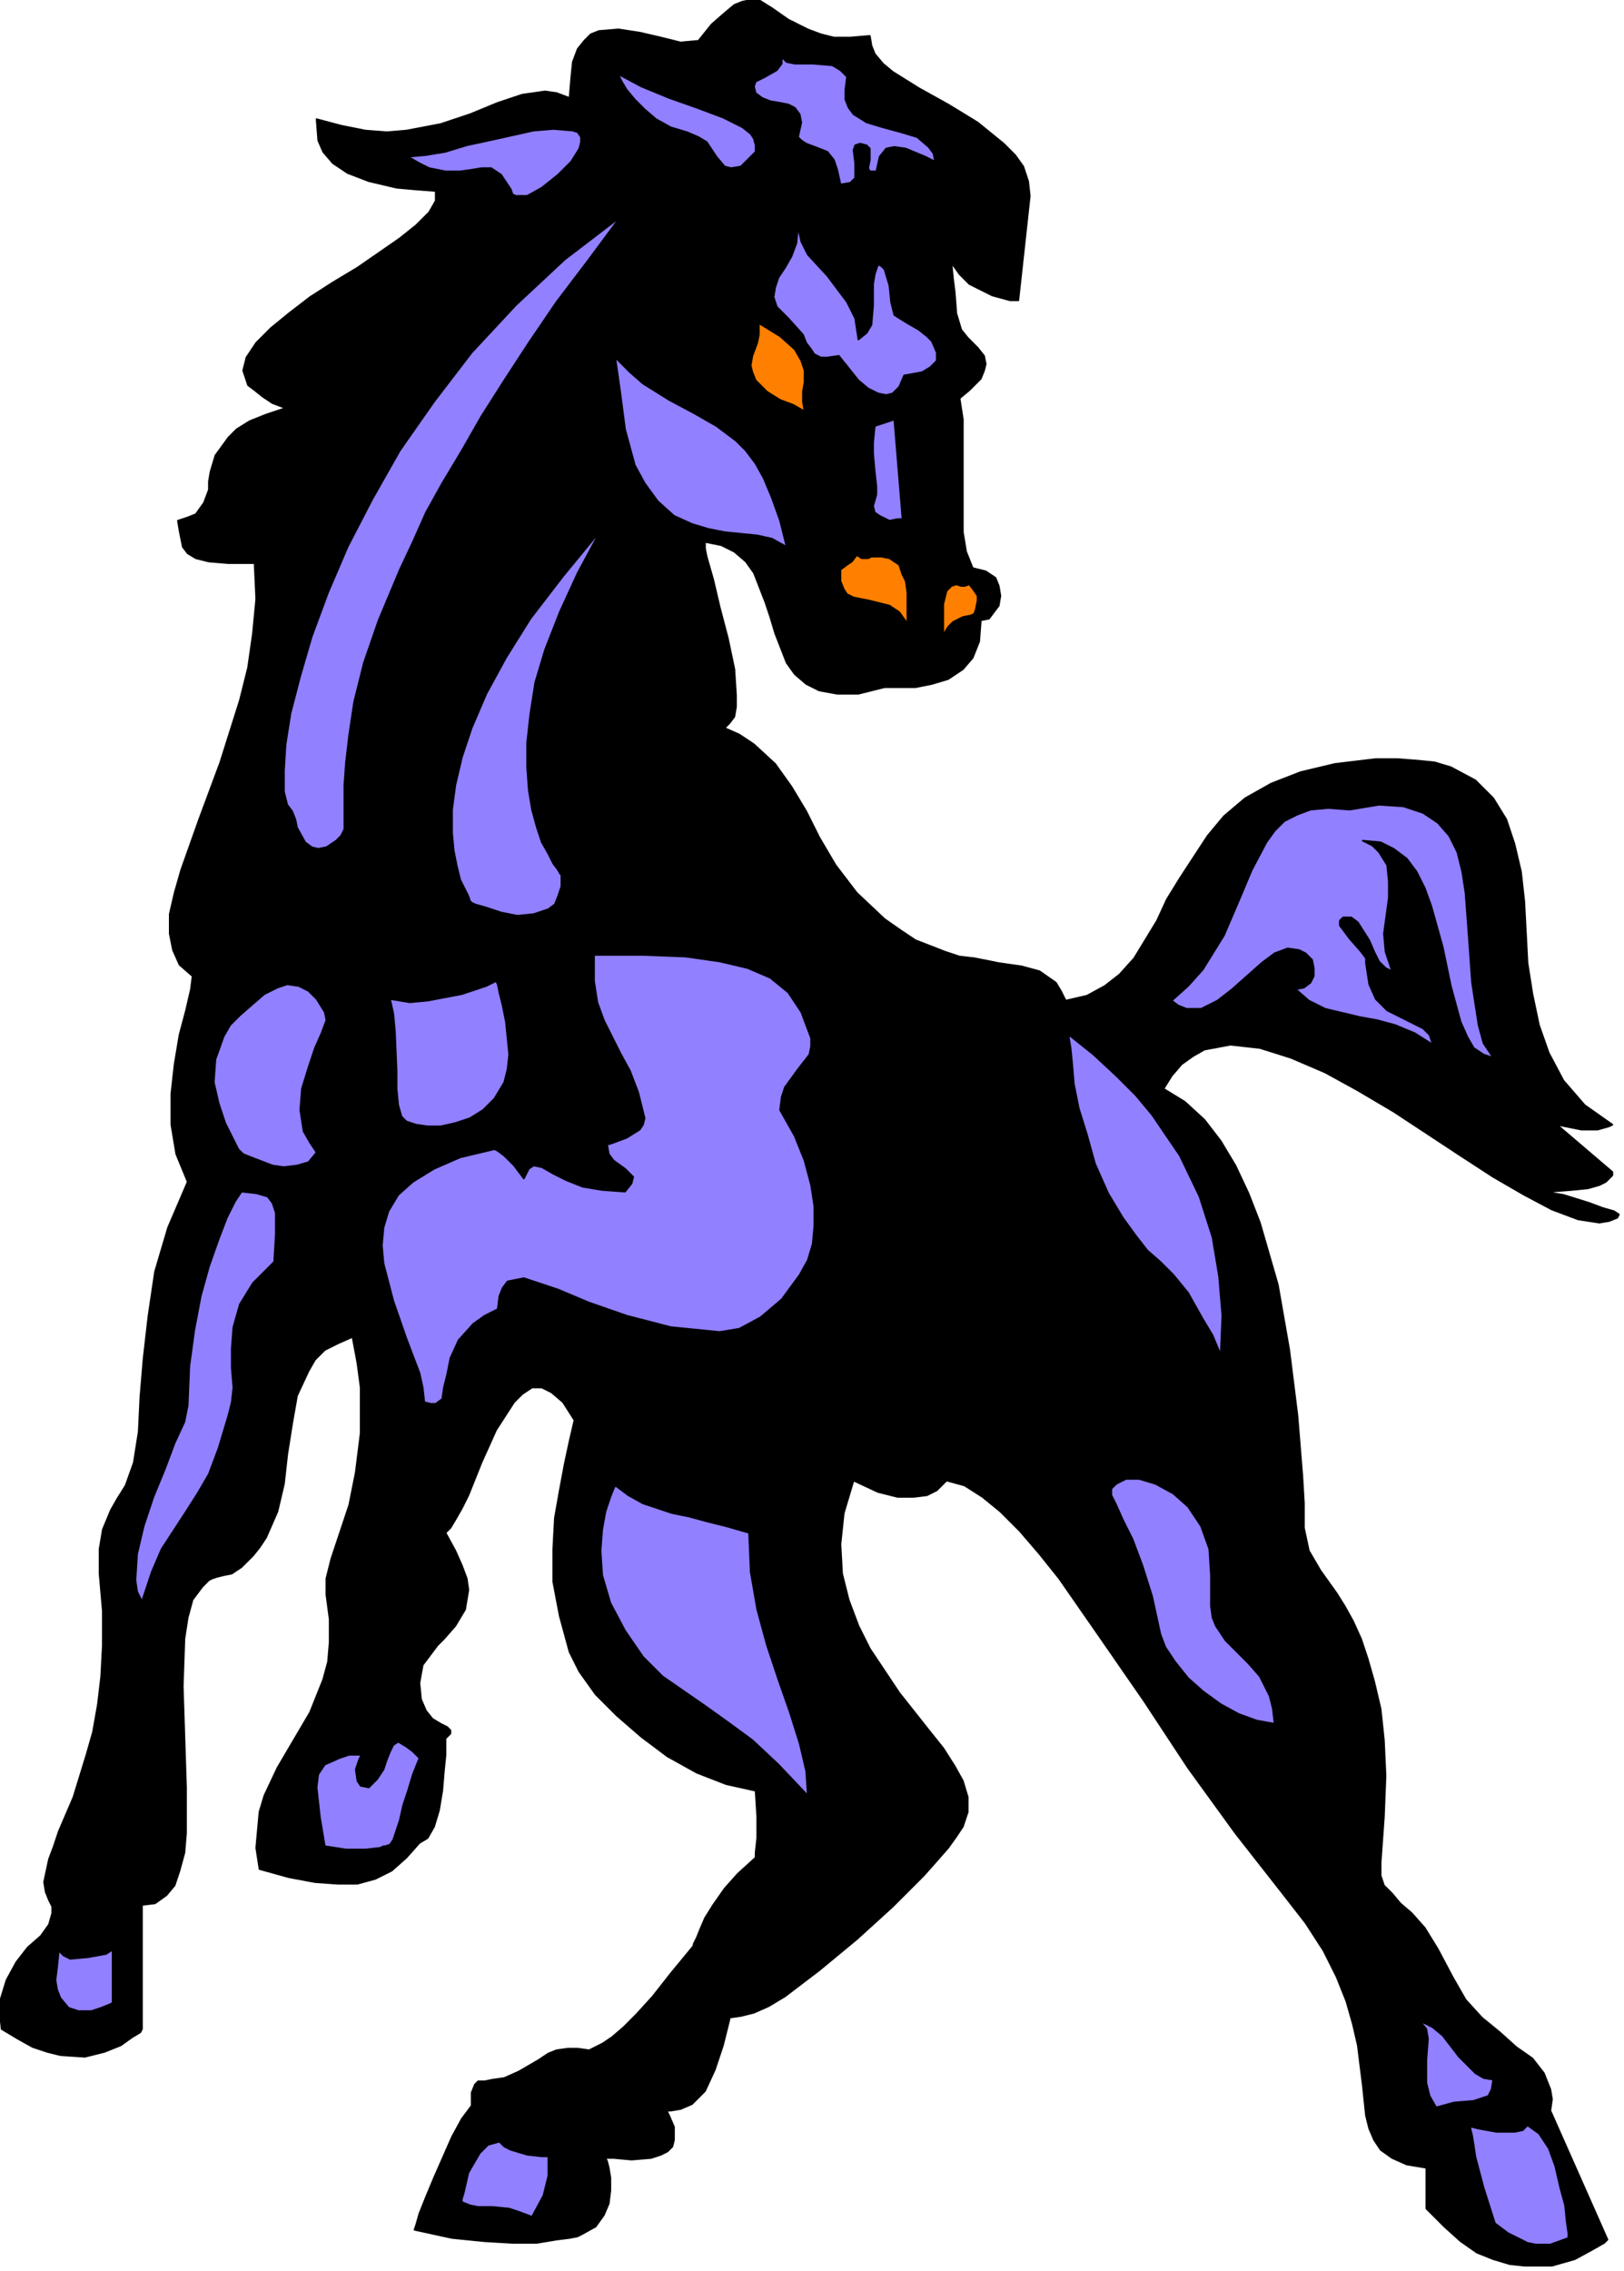 <?xml version="1.0" encoding="UTF-8" standalone="no"?>
<svg
   xmlns:dc="http://purl.org/dc/elements/1.1/"
   xmlns:cc="http://creativecommons.org/ns#"
   xmlns:rdf="http://www.w3.org/1999/02/22-rdf-syntax-ns#"
   xmlns:svg="http://www.w3.org/2000/svg"
   xmlns="http://www.w3.org/2000/svg"
   xmlns:sodipodi="http://sodipodi.sourceforge.net/DTD/sodipodi-0.dtd"
   xmlns:inkscape="http://www.inkscape.org/namespaces/inkscape"
   version="1.0"
   width="84.27mm"
   height="117.8mm"
   id="svg55"
   sodipodi:docname="HORSE006.WMF">
  <sodipodi:namedview
     pagecolor="#ffffff"
     bordercolor="#666666"
     borderopacity="1"
     objecttolerance="10"
     gridtolerance="10"
     guidetolerance="10"
     inkscape:pageopacity="0"
     inkscape:pageshadow="2"
     inkscape:window-width="640"
     inkscape:window-height="480"
     id="namedview57" />
  <defs
     id="defs3">
    <pattern
       id="WMFhbasepattern"
       patternUnits="userSpaceOnUse"
       width="6"
       height="6"
       x="0"
       y="0" />
  </defs>
  <path
     style="fill:#000000;fill-rule:evenodd;fill-opacity:1;stroke:#000000;stroke-width:0.32px;stroke-linecap:round;stroke-linejoin:round;stroke-miterlimit:4;stroke-dasharray:none;stroke-opacity:1;"
     d="  M 138.267,106.257   L 138.267,107.537   L 138.587,109.137   L 139.868,113.618   L 141.148,119.059   L 142.748,125.14   L 144.028,131.221   L 144.349,136.342   L 144.349,138.582   L 144.028,140.502   L 143.068,141.782   L 142.108,142.743   L 144.989,144.023   L 147.869,145.943   L 152.03,149.784   L 155.231,154.264   L 158.111,159.065   L 160.672,164.186   L 163.872,169.627   L 168.033,175.068   L 173.474,180.189   L 176.675,182.429   L 179.556,184.349   L 185.317,186.59   L 188.197,187.55   L 191.078,187.87   L 195.879,188.83   L 200.36,189.47   L 203.88,190.43   L 207.081,192.671   L 208.041,194.271   L 209.001,196.191   L 213.162,195.231   L 216.683,193.311   L 219.563,191.07   L 222.444,187.87   L 226.925,180.509   L 228.845,176.348   L 231.406,172.187   L 236.847,163.866   L 240.047,160.025   L 244.208,156.505   L 249.329,153.624   L 255.09,151.384   L 261.812,149.784   L 269.813,148.824   L 273.974,148.824   L 278.135,149.144   L 281.336,149.464   L 284.536,150.424   L 289.337,152.984   L 292.858,156.505   L 295.418,160.665   L 297.019,165.466   L 298.299,170.907   L 298.939,176.668   L 299.579,188.83   L 300.539,194.911   L 301.82,200.992   L 303.74,206.433   L 306.621,211.874   L 310.781,216.674   L 316.223,220.515   L 315.582,220.835   L 313.342,221.475   L 310.141,221.475   L 305.34,220.515   L 316.223,229.796   L 316.223,230.437   L 314.942,231.717   L 313.662,232.357   L 311.422,232.997   L 308.221,233.317   L 304.06,233.637   L 304.7,233.957   L 306.621,234.277   L 311.742,235.877   L 314.302,236.838   L 316.543,237.478   L 317.503,238.118   L 317.183,238.758   L 315.582,239.398   L 313.662,239.718   L 309.501,239.078   L 304.38,237.158   L 298.939,234.277   L 292.858,230.757   L 286.457,226.596   L 273.334,217.955   L 266.293,213.794   L 259.891,210.273   L 253.17,207.393   L 247.089,205.473   L 241.328,204.832   L 236.207,205.793   L 233.966,207.073   L 231.726,208.673   L 229.805,210.913   L 228.205,213.474   L 232.366,216.034   L 236.207,219.555   L 239.407,223.715   L 242.288,228.516   L 244.848,233.957   L 247.089,239.718   L 250.61,251.88   L 252.85,264.682   L 254.45,277.484   L 255.411,289.326   L 255.731,294.767   L 255.731,299.567   L 256.691,304.048   L 258.931,307.889   L 262.132,312.37   L 263.732,314.93   L 265.332,317.81   L 266.933,321.331   L 268.213,325.172   L 269.493,329.652   L 270.774,335.093   L 271.414,341.174   L 271.734,348.215   L 271.414,356.216   L 270.774,365.178   L 270.774,367.738   L 271.414,369.659   L 273.014,371.259   L 274.614,373.179   L 276.855,375.099   L 279.415,377.98   L 281.976,382.141   L 284.856,387.581   L 287.417,392.062   L 290.617,395.583   L 294.138,398.463   L 297.339,401.344   L 300.539,403.584   L 302.78,406.464   L 304.06,409.665   L 304.38,411.585   L 304.06,413.826   L 315.262,439.11   L 314.622,439.75   L 312.382,441.03   L 308.861,442.95   L 304.38,444.23   L 298.939,444.23   L 296.059,443.91   L 292.858,442.95   L 289.657,441.67   L 286.457,439.43   L 283.256,436.549   L 279.735,433.029   L 279.735,425.027   L 275.895,424.387   L 273.014,423.107   L 270.774,421.507   L 269.493,419.586   L 268.533,417.346   L 267.893,414.786   L 267.253,408.705   L 266.293,401.024   L 265.332,396.863   L 264.052,392.382   L 262.132,387.581   L 259.571,382.461   L 256.051,377.02   L 251.57,371.259   L 242.288,359.417   L 233.006,346.615   L 224.364,333.493   L 215.723,321.011   L 207.721,309.489   L 203.88,304.688   L 200.04,300.208   L 196.199,296.367   L 192.678,293.487   L 189.157,291.246   L 185.637,290.286   L 185.317,290.606   L 184.677,291.246   L 183.716,292.206   L 181.796,293.166   L 179.235,293.487   L 176.035,293.487   L 172.194,292.526   L 167.393,290.286   L 165.473,296.687   L 164.833,302.768   L 165.153,308.529   L 166.433,313.65   L 168.353,318.771   L 170.594,323.251   L 176.355,331.893   L 182.436,339.574   L 184.997,342.774   L 187.237,346.295   L 188.837,349.175   L 189.798,352.376   L 189.798,355.256   L 188.837,358.137   L 187.557,360.057   L 185.957,362.297   L 183.716,364.858   L 181.156,367.738   L 175.075,373.819   L 168.033,380.22   L 160.672,386.301   L 153.95,391.422   L 150.75,393.342   L 147.869,394.623   L 145.309,395.263   L 143.068,395.583   L 143.068,395.903   L 142.748,397.183   L 141.788,401.024   L 140.188,405.824   L 138.267,409.985   L 135.707,412.545   L 133.466,413.506   L 131.546,413.826   L 130.906,413.826   L 130.906,414.146   L 131.226,414.786   L 132.186,417.026   L 132.186,419.586   L 131.866,420.867   L 130.906,421.827   L 129.626,422.467   L 127.705,423.107   L 123.865,423.427   L 120.344,423.107   L 118.743,423.107   L 119.064,423.747   L 119.384,425.027   L 119.704,426.948   L 119.704,429.508   L 119.384,432.068   L 118.423,434.309   L 116.823,436.549   L 113.943,438.149   L 113.302,438.469   L 111.702,438.79   L 109.142,439.11   L 105.301,439.75   L 100.5,439.75   L 95.059,439.43   L 88.658,438.79   L 81.296,437.189   L 81.616,436.229   L 82.256,433.989   L 83.537,430.788   L 85.137,426.948   L 88.658,418.946   L 90.578,415.426   L 92.498,412.865   L 92.498,410.305   L 93.138,408.705   L 93.779,408.065   L 95.059,408.065   L 96.659,407.745   L 98.9,407.425   L 101.78,406.144   L 105.621,403.904   L 107.541,402.624   L 109.142,401.984   L 111.382,401.664   L 113.302,401.664   L 115.543,401.984   L 118.103,400.704   L 120.024,399.423   L 122.264,397.503   L 124.825,394.943   L 128.025,391.422   L 131.546,386.941   L 136.027,381.5   L 136.027,381.18   L 136.667,379.9   L 137.307,378.3   L 138.267,376.06   L 139.868,373.499   L 142.108,370.299   L 144.669,367.418   L 148.189,364.218   L 148.189,363.258   L 148.509,360.377   L 148.509,356.216   L 148.189,351.096   L 142.428,349.815   L 136.667,347.575   L 130.906,344.375   L 125.785,340.534   L 120.984,336.373   L 116.823,332.213   L 113.622,327.732   L 111.702,323.891   L 109.782,316.85   L 108.501,310.129   L 108.501,303.728   L 108.822,297.647   L 109.782,292.206   L 110.742,287.086   L 111.702,282.605   L 112.662,278.444   L 110.422,274.924   L 108.181,273.003   L 106.261,272.043   L 104.341,272.043   L 102.42,273.323   L 100.82,274.924   L 97.299,280.364   L 94.419,286.765   L 91.858,293.166   L 90.578,295.727   L 89.298,297.967   L 88.337,299.567   L 87.377,300.528   L 89.298,304.048   L 90.578,306.929   L 91.538,309.489   L 91.858,311.729   L 91.218,315.57   L 89.298,318.771   L 87.057,321.331   L 85.777,322.611   L 84.817,323.891   L 82.896,326.452   L 82.256,329.972   L 82.576,333.173   L 83.537,335.413   L 84.817,337.013   L 86.417,337.974   L 87.697,338.614   L 88.337,339.254   L 88.337,339.894   L 87.377,340.854   L 87.377,344.055   L 87.057,347.255   L 86.737,351.096   L 86.097,354.936   L 85.137,358.137   L 83.857,360.377   L 82.256,361.337   L 79.696,364.218   L 76.815,366.778   L 73.615,368.378   L 70.094,369.339   L 66.253,369.339   L 61.772,369.018   L 56.651,368.058   L 50.89,366.458   L 50.25,362.297   L 50.89,355.256   L 51.85,352.056   L 54.411,346.615   L 60.812,335.733   L 63.373,329.332   L 64.333,325.812   L 64.653,321.971   L 64.653,317.49   L 64.013,312.69   L 64.013,309.489   L 64.973,305.648   L 66.573,300.848   L 68.494,295.087   L 69.774,288.686   L 70.734,281.005   L 70.734,272.043   L 70.094,267.242   L 69.134,262.122   L 66.253,263.402   L 63.693,264.682   L 61.772,266.602   L 60.492,268.843   L 58.252,273.643   L 57.291,279.084   L 56.331,285.165   L 55.691,290.926   L 54.411,296.367   L 52.17,301.488   L 50.89,303.408   L 49.61,305.008   L 47.369,307.249   L 45.449,308.529   L 43.849,308.849   L 42.568,309.169   L 41.608,309.489   L 40.968,309.809   L 39.688,311.089   L 37.767,313.65   L 36.807,317.17   L 36.167,321.331   L 35.847,330.612   L 36.487,350.456   L 36.487,359.417   L 36.167,363.258   L 35.207,366.778   L 34.247,369.659   L 32.646,371.579   L 30.406,373.179   L 27.846,373.499   L 27.846,397.823   L 27.525,398.463   L 25.925,399.423   L 23.685,401.024   L 20.484,402.304   L 16.643,403.264   L 11.842,402.944   L 9.282,402.304   L 6.401,401.344   L 3.521,399.743   L 0.32,397.823   L 0,394.943   L 0,392.382   L 1.28,388.222   L 3.201,384.701   L 5.441,381.821   L 8.002,379.58   L 9.602,377.34   L 10.242,375.099   L 10.242,373.819   L 9.602,372.539   L 8.962,370.939   L 8.642,369.018   L 9.602,364.538   L 10.562,361.977   L 11.522,359.097   L 14.403,352.376   L 16.963,344.055   L 18.244,339.574   L 19.204,334.133   L 19.844,328.692   L 20.164,322.611   L 20.164,315.89   L 19.524,308.529   L 19.524,303.728   L 20.164,299.888   L 21.764,296.047   L 23.045,293.807   L 24.645,291.246   L 26.245,286.765   L 27.205,280.684   L 27.525,273.963   L 28.166,266.282   L 29.126,257.961   L 30.406,249.32   L 32.967,240.678   L 36.807,231.717   L 34.567,226.276   L 33.607,220.515   L 33.607,214.434   L 34.247,208.673   L 35.207,202.912   L 36.487,198.111   L 37.447,193.951   L 37.767,191.39   L 35.207,189.15   L 33.927,186.27   L 33.287,183.069   L 33.287,179.228   L 34.247,175.068   L 35.527,170.587   L 39.048,160.665   L 43.209,149.464   L 47.049,137.302   L 48.65,130.901   L 49.61,124.18   L 50.25,117.459   L 49.93,110.418   L 44.809,110.418   L 40.968,110.097   L 38.408,109.457   L 36.807,108.497   L 35.847,107.217   L 35.207,104.016   L 34.887,102.096   L 36.807,101.456   L 38.408,100.816   L 40.008,98.576   L 40.968,96.015   L 40.968,94.415   L 41.288,92.495   L 42.248,89.294   L 44.809,85.774   L 46.409,84.173   L 48.97,82.573   L 52.17,81.293   L 56.011,80.013   L 53.451,79.053   L 51.53,77.772   L 49.93,76.492   L 48.65,75.532   L 47.689,72.652   L 48.33,70.091   L 50.25,67.211   L 53.131,64.33   L 56.651,61.45   L 60.812,58.249   L 65.293,55.369   L 70.094,52.488   L 78.416,46.727   L 81.616,44.167   L 84.177,41.607   L 85.457,39.366   L 85.457,37.446   L 81.296,37.126   L 77.775,36.806   L 72.334,35.526   L 68.173,33.925   L 65.293,32.005   L 63.373,29.765   L 62.412,27.524   L 62.092,23.364   L 66.893,24.644   L 71.694,25.604   L 75.855,25.924   L 79.696,25.604   L 86.417,24.324   L 92.178,22.404   L 97.619,20.163   L 102.42,18.563   L 106.901,17.923   L 109.142,18.243   L 111.702,19.203   L 112.022,15.362   L 112.342,12.162   L 113.302,9.602   L 114.583,8.001   L 115.863,6.721   L 117.463,6.081   L 121.304,5.761   L 125.465,6.401   L 129.626,7.361   L 133.466,8.321   L 136.987,8.001   L 139.548,4.801   L 142.108,2.56   L 144.028,0.96   L 145.629,0.32   L 147.229,0   L 148.829,0   L 151.39,1.6   L 154.591,3.841   L 158.431,5.761   L 160.992,6.721   L 163.552,7.361   L 166.753,7.361   L 170.594,7.041   L 170.914,8.961   L 171.554,10.562   L 173.154,12.482   L 175.075,14.082   L 180.196,17.283   L 185.957,20.483   L 191.718,24.004   L 196.839,28.164   L 199.079,30.405   L 200.68,32.645   L 201.64,35.526   L 201.96,38.406   L 199.72,58.889   L 198.119,58.889   L 194.598,57.929   L 190.118,55.689   L 188.197,53.769   L 186.597,51.528   L 186.917,54.729   L 187.237,57.289   L 187.557,61.45   L 188.517,64.65   L 189.798,66.25   L 191.718,68.171   L 192.998,69.771   L 193.318,71.371   L 192.998,72.652   L 192.358,74.252   L 190.118,76.492   L 188.197,78.092   L 188.837,82.253   L 188.837,104.337   L 189.477,108.177   L 190.758,111.378   L 193.318,112.018   L 195.239,113.298   L 195.879,114.898   L 196.199,116.819   L 195.879,118.739   L 193.958,121.299   L 192.358,121.619   L 192.038,125.78   L 190.758,128.98   L 188.837,131.221   L 185.957,133.141   L 182.756,134.101   L 179.556,134.741   L 173.474,134.741   L 168.353,136.022   L 164.192,136.022   L 160.672,135.381   L 158.111,134.101   L 155.871,132.181   L 154.271,129.941   L 152.03,124.18   L 151.07,120.979   L 150.11,118.099   L 147.869,112.338   L 146.269,110.097   L 144.028,108.177   L 141.468,106.897   L 138.267,106.257  z "
     id="path5" />
  <path
     style="fill:#9180ff;fill-rule:evenodd;fill-opacity:1;stroke:#000000;stroke-width:0.32px;stroke-linecap:round;stroke-linejoin:round;stroke-miterlimit:4;stroke-dasharray:none;stroke-opacity:1;"
     d="  M 120.984,14.402   L 125.785,16.963   L 131.226,19.203   L 136.667,21.123   L 141.788,23.044   L 145.629,24.964   L 147.229,26.244   L 147.869,27.204   L 148.189,28.485   L 148.189,29.765   L 146.909,31.045   L 145.309,32.645   L 143.388,32.965   L 142.108,32.645   L 140.508,30.725   L 138.587,27.844   L 136.987,26.884   L 134.747,25.924   L 131.546,24.964   L 128.665,23.364   L 126.425,21.443   L 124.505,19.523   L 122.904,17.603   L 121.944,16.003   L 121.304,14.722   L 120.984,14.402  z "
     id="path7" />
  <path
     style="fill:#9180ff;fill-rule:evenodd;fill-opacity:1;stroke:#000000;stroke-width:0.32px;stroke-linecap:round;stroke-linejoin:round;stroke-miterlimit:4;stroke-dasharray:none;stroke-opacity:1;"
     d="  M 153.31,11.202   L 154.271,12.162   L 155.871,12.482   L 159.392,12.482   L 163.232,12.802   L 164.833,13.762   L 166.113,15.042   L 165.793,17.603   L 165.793,19.523   L 166.433,21.123   L 167.393,22.404   L 169.954,24.004   L 173.154,24.964   L 176.675,25.924   L 179.876,26.884   L 182.116,28.805   L 183.076,30.085   L 183.396,31.685   L 182.756,31.365   L 181.476,30.725   L 177.635,29.125   L 175.395,28.805   L 173.794,29.125   L 172.514,30.725   L 171.874,33.605   L 170.594,33.605   L 170.274,32.965   L 170.594,31.365   L 170.594,29.125   L 169.954,28.485   L 168.673,28.164   L 167.713,28.485   L 167.393,29.445   L 167.713,32.005   L 167.713,34.886   L 166.753,35.846   L 164.833,36.166   L 164.192,33.285   L 163.552,31.365   L 162.272,29.765   L 160.672,29.125   L 158.111,28.164   L 157.151,27.524   L 156.511,26.884   L 157.151,24.004   L 156.831,22.404   L 155.871,21.123   L 154.591,20.483   L 152.99,20.163   L 151.07,19.843   L 149.47,19.203   L 148.189,18.243   L 147.869,16.963   L 148.189,16.003   L 150.11,15.042   L 152.35,13.762   L 153.31,12.482   L 153.31,11.202  z "
     id="path9" />
  <path
     style="fill:#9180ff;fill-rule:evenodd;fill-opacity:1;stroke:#000000;stroke-width:0.32px;stroke-linecap:round;stroke-linejoin:round;stroke-miterlimit:4;stroke-dasharray:none;stroke-opacity:1;"
     d="  M 156.511,44.487   L 157.151,47.368   L 158.431,49.928   L 162.272,54.089   L 166.113,59.209   L 167.713,62.41   L 168.353,66.571   L 169.954,65.29   L 170.914,63.69   L 171.234,59.849   L 171.234,55.689   L 171.554,53.769   L 172.194,51.848   L 172.834,52.168   L 173.474,52.808   L 174.435,56.009   L 174.755,59.209   L 175.395,61.77   L 177.955,63.37   L 180.196,64.65   L 181.796,65.93   L 182.756,66.891   L 183.716,69.131   L 183.716,70.731   L 182.436,72.011   L 180.836,72.972   L 177.315,73.612   L 176.355,75.852   L 175.075,77.132   L 173.794,77.452   L 172.194,77.132   L 170.274,76.172   L 168.353,74.572   L 164.513,69.771   L 162.272,70.091   L 160.992,70.091   L 159.712,69.451   L 159.071,68.491   L 158.111,67.211   L 157.471,65.61   L 154.591,62.41   L 152.35,60.17   L 151.71,58.249   L 152.03,56.329   L 152.67,54.409   L 153.95,52.488   L 155.231,50.248   L 156.191,47.688   L 156.511,44.487  z "
     id="path11" />
  <path
     style="fill:#9180ff;fill-rule:evenodd;fill-opacity:1;stroke:#000000;stroke-width:0.32px;stroke-linecap:round;stroke-linejoin:round;stroke-miterlimit:4;stroke-dasharray:none;stroke-opacity:1;"
     d="  M 175.395,82.253   L 176.995,101.776   L 176.035,101.776   L 174.435,102.096   L 172.514,101.136   L 171.554,100.496   L 171.234,99.216   L 171.874,96.975   L 171.874,95.375   L 171.554,92.495   L 171.234,88.974   L 171.234,86.734   L 171.554,83.533   L 175.395,82.253  z "
     id="path13" />
  <path
     style="fill:#9180ff;fill-rule:evenodd;fill-opacity:1;stroke:#000000;stroke-width:0.32px;stroke-linecap:round;stroke-linejoin:round;stroke-miterlimit:4;stroke-dasharray:none;stroke-opacity:1;"
     d="  M 120.664,70.091   L 123.544,72.972   L 126.105,75.212   L 131.226,78.412   L 136.027,80.973   L 140.508,83.533   L 144.349,86.414   L 146.269,88.334   L 148.189,90.894   L 149.79,93.775   L 151.39,97.615   L 152.99,102.096   L 154.271,107.217   L 151.39,105.617   L 148.509,104.977   L 142.108,104.337   L 138.907,103.696   L 135.707,102.736   L 132.186,101.136   L 128.986,98.256   L 126.425,94.735   L 124.505,91.214   L 122.584,84.173   L 121.624,76.812   L 120.664,70.091  z "
     id="path15" />
  <path
     style="fill:#9180ff;fill-rule:evenodd;fill-opacity:1;stroke:#000000;stroke-width:0.32px;stroke-linecap:round;stroke-linejoin:round;stroke-miterlimit:4;stroke-dasharray:none;stroke-opacity:1;"
     d="  M 80.016,30.725   L 82.256,32.005   L 84.177,32.965   L 87.377,33.605   L 90.258,33.605   L 92.498,33.285   L 94.419,32.965   L 96.339,32.965   L 98.259,34.245   L 100.18,37.126   L 100.5,38.086   L 101.14,38.406   L 103.38,38.406   L 106.261,36.806   L 109.462,34.245   L 112.022,31.685   L 113.622,29.125   L 113.943,27.844   L 113.943,26.884   L 113.302,25.924   L 112.342,25.604   L 108.501,25.284   L 104.661,25.604   L 96.019,27.524   L 91.538,28.485   L 87.377,29.765   L 83.537,30.405   L 80.016,30.725  z "
     id="path17" />
  <path
     style="fill:#9180ff;fill-rule:evenodd;fill-opacity:1;stroke:#000000;stroke-width:0.32px;stroke-linecap:round;stroke-linejoin:round;stroke-miterlimit:4;stroke-dasharray:none;stroke-opacity:1;"
     d="  M 121.624,42.567   L 110.742,50.888   L 101.14,59.849   L 92.498,69.131   L 85.137,78.732   L 78.416,88.334   L 72.974,97.936   L 68.173,107.217   L 64.333,116.178   L 61.132,124.82   L 58.892,132.501   L 56.971,139.862   L 56.011,145.943   L 55.691,151.064   L 55.691,155.225   L 56.331,157.785   L 57.291,159.065   L 57.931,160.665   L 58.252,162.266   L 59.852,165.146   L 61.132,166.106   L 62.412,166.426   L 64.013,166.106   L 65.933,164.826   L 66.893,163.866   L 67.533,162.586   L 67.533,153.944   L 67.853,149.464   L 68.494,144.023   L 69.454,137.622   L 71.374,129.941   L 74.255,121.619   L 78.416,111.698   L 80.976,106.257   L 83.537,100.496   L 86.737,94.735   L 90.578,88.334   L 94.419,81.613   L 98.9,74.572   L 103.701,67.211   L 109.142,59.209   L 115.223,51.208   L 121.624,42.567  z "
     id="path19" />
  <path
     style="fill:#9180ff;fill-rule:evenodd;fill-opacity:1;stroke:#000000;stroke-width:0.32px;stroke-linecap:round;stroke-linejoin:round;stroke-miterlimit:4;stroke-dasharray:none;stroke-opacity:1;"
     d="  M 117.783,104.016   L 110.422,112.978   L 104.021,121.299   L 99.22,128.98   L 95.379,136.022   L 92.498,142.743   L 90.578,148.504   L 89.298,153.944   L 88.658,158.745   L 88.658,163.226   L 88.978,166.746   L 89.618,169.947   L 90.258,172.507   L 91.218,174.428   L 91.858,175.708   L 92.178,176.668   L 92.498,176.988   L 93.138,177.308   L 95.379,177.948   L 98.259,178.908   L 101.46,179.548   L 104.661,179.228   L 107.541,178.268   L 108.822,177.308   L 109.462,175.708   L 110.102,173.788   L 110.102,171.547   L 109.782,171.227   L 109.462,170.587   L 108.501,169.307   L 107.541,167.387   L 106.261,165.146   L 105.301,162.266   L 104.341,158.745   L 103.701,154.905   L 103.38,150.424   L 103.38,145.623   L 104.021,139.862   L 104.981,133.781   L 106.901,127.38   L 109.782,120.019   L 113.302,112.338   L 117.783,104.016  z "
     id="path21" />
  <path
     style="fill:#9180ff;fill-rule:evenodd;fill-opacity:1;stroke:#000000;stroke-width:0.32px;stroke-linecap:round;stroke-linejoin:round;stroke-miterlimit:4;stroke-dasharray:none;stroke-opacity:1;"
     d="  M 97.299,192.35   L 97.619,192.991   L 97.939,194.591   L 98.579,197.151   L 99.22,200.352   L 99.86,206.753   L 99.54,209.633   L 98.9,212.194   L 96.979,215.394   L 94.739,217.634   L 92.178,219.235   L 89.298,220.195   L 86.417,220.835   L 83.857,220.835   L 81.616,220.515   L 79.696,219.875   L 78.736,218.915   L 78.095,216.674   L 77.775,213.474   L 77.775,209.953   L 77.455,202.272   L 77.135,198.751   L 76.495,195.871   L 80.336,196.511   L 83.857,196.191   L 90.578,194.911   L 93.458,193.951   L 95.379,193.311   L 96.659,192.671   L 97.299,192.35  z "
     id="path23" />
  <path
     style="fill:#9180ff;fill-rule:evenodd;fill-opacity:1;stroke:#000000;stroke-width:0.32px;stroke-linecap:round;stroke-linejoin:round;stroke-miterlimit:4;stroke-dasharray:none;stroke-opacity:1;"
     d="  M 47.369,225.956   L 46.729,225.316   L 45.769,223.395   L 44.169,220.195   L 42.888,216.354   L 41.928,212.194   L 42.248,207.713   L 43.849,203.232   L 45.129,200.992   L 47.049,199.072   L 49.61,196.831   L 51.85,194.911   L 54.411,193.631   L 56.331,192.991   L 58.572,193.311   L 60.492,194.271   L 62.092,195.871   L 63.693,198.431   L 64.013,200.032   L 63.052,202.592   L 61.772,205.473   L 60.492,209.313   L 59.212,213.474   L 58.892,217.634   L 59.532,221.795   L 60.812,224.036   L 62.092,225.956   L 60.492,227.876   L 58.252,228.516   L 55.691,228.836   L 53.451,228.516   L 49.29,226.916   L 47.689,226.276   L 47.369,225.956  z "
     id="path25" />
  <path
     style="fill:#9180ff;fill-rule:evenodd;fill-opacity:1;stroke:#000000;stroke-width:0.32px;stroke-linecap:round;stroke-linejoin:round;stroke-miterlimit:4;stroke-dasharray:none;stroke-opacity:1;"
     d="  M 116.503,187.23   L 126.105,187.23   L 134.427,187.55   L 141.148,188.51   L 146.589,189.79   L 151.07,191.71   L 154.591,194.591   L 157.151,198.431   L 159.071,203.552   L 159.071,205.153   L 158.751,206.753   L 156.511,209.633   L 153.95,213.154   L 153.31,215.074   L 152.99,217.634   L 155.871,222.755   L 157.791,227.556   L 159.071,232.357   L 159.712,236.517   L 159.712,240.358   L 159.392,243.879   L 158.431,247.079   L 156.831,249.96   L 153.31,254.76   L 149.149,258.281   L 144.989,260.521   L 141.148,261.161   L 131.546,260.201   L 122.904,257.961   L 115.543,255.4   L 109.462,252.84   L 104.661,251.24   L 102.74,250.6   L 99.54,251.24   L 98.579,252.52   L 97.939,254.12   L 97.619,256.681   L 95.059,257.961   L 92.818,259.561   L 89.938,262.762   L 88.337,266.282   L 87.697,269.483   L 87.057,272.043   L 86.737,274.283   L 85.457,275.244   L 84.497,275.244   L 83.216,274.924   L 82.896,272.043   L 82.256,269.163   L 79.696,262.442   L 77.135,255.08   L 75.215,247.719   L 74.895,244.199   L 75.215,240.678   L 76.175,237.478   L 78.095,234.277   L 80.976,231.717   L 85.137,229.156   L 90.258,226.916   L 96.979,225.316   L 97.619,225.636   L 98.9,226.596   L 100.82,228.516   L 102.74,231.077   L 103.701,229.156   L 104.661,228.516   L 106.261,228.836   L 108.501,230.116   L 111.062,231.397   L 114.263,232.677   L 118.103,233.317   L 122.584,233.637   L 123.865,232.037   L 124.185,230.757   L 123.544,230.116   L 122.584,229.156   L 120.344,227.556   L 119.384,226.276   L 119.064,224.356   L 119.384,224.356   L 120.344,224.036   L 122.904,223.075   L 125.465,221.475   L 126.105,220.515   L 126.425,219.235   L 125.145,214.114   L 123.544,209.953   L 121.624,206.433   L 118.423,200.032   L 117.143,196.511   L 116.503,192.35   L 116.503,187.23  z "
     id="path27" />
  <path
     style="fill:#9180ff;fill-rule:evenodd;fill-opacity:1;stroke:#000000;stroke-width:0.32px;stroke-linecap:round;stroke-linejoin:round;stroke-miterlimit:4;stroke-dasharray:none;stroke-opacity:1;"
     d="  M 209.641,202.912   L 214.442,206.753   L 218.923,210.913   L 222.764,214.754   L 225.965,218.595   L 231.406,226.596   L 235.247,234.597   L 237.807,242.598   L 239.087,250.28   L 239.727,257.961   L 239.407,265.642   L 237.807,261.801   L 235.887,258.601   L 233.006,253.48   L 230.126,249.96   L 227.565,247.399   L 225.005,245.159   L 222.764,242.278   L 220.204,238.758   L 217.323,233.957   L 214.762,228.196   L 213.162,222.435   L 211.562,217.314   L 210.602,212.514   L 210.282,208.673   L 209.962,205.473   L 209.641,203.552   L 209.641,202.912  z "
     id="path29" />
  <path
     style="fill:#9180ff;fill-rule:evenodd;fill-opacity:1;stroke:#000000;stroke-width:0.32px;stroke-linecap:round;stroke-linejoin:round;stroke-miterlimit:4;stroke-dasharray:none;stroke-opacity:1;"
     d="  M 47.369,233.637   L 50.25,233.957   L 52.49,234.597   L 53.451,235.877   L 54.091,237.798   L 54.091,241.958   L 53.771,247.399   L 49.61,251.56   L 47.049,255.721   L 45.769,260.201   L 45.449,264.362   L 45.449,268.202   L 45.769,272.043   L 45.449,274.924   L 44.809,277.484   L 42.888,283.885   L 40.968,289.006   L 38.728,292.846   L 36.487,296.367   L 31.686,303.728   L 29.766,308.209   L 27.846,313.97   L 26.885,312.049   L 26.565,309.809   L 26.885,304.688   L 28.166,299.247   L 30.086,293.487   L 32.326,288.046   L 34.247,282.925   L 36.167,278.764   L 36.807,275.564   L 37.127,267.882   L 38.088,260.841   L 39.368,254.12   L 40.968,248.359   L 42.888,242.918   L 44.489,238.758   L 46.089,235.557   L 47.369,233.637  z "
     id="path31" />
  <path
     style="fill:#9180ff;fill-rule:evenodd;fill-opacity:1;stroke:#000000;stroke-width:0.32px;stroke-linecap:round;stroke-linejoin:round;stroke-miterlimit:4;stroke-dasharray:none;stroke-opacity:1;"
     d="  M 120.664,291.246   L 123.224,293.166   L 126.105,294.767   L 131.866,296.687   L 135.067,297.327   L 138.587,298.287   L 142.428,299.247   L 146.909,300.528   L 147.229,308.209   L 148.509,315.57   L 150.43,322.611   L 152.67,329.332   L 154.911,335.733   L 156.831,341.814   L 158.111,347.255   L 158.431,352.056   L 152.67,345.975   L 147.549,341.174   L 142.748,337.654   L 138.267,334.453   L 129.946,328.692   L 126.105,324.851   L 122.584,319.731   L 119.704,314.29   L 118.103,308.849   L 117.783,304.048   L 118.103,299.888   L 118.743,296.367   L 119.704,293.487   L 120.344,291.886   L 120.664,291.246  z "
     id="path33" />
  <path
     style="fill:#9180ff;fill-rule:evenodd;fill-opacity:1;stroke:#000000;stroke-width:0.32px;stroke-linecap:round;stroke-linejoin:round;stroke-miterlimit:4;stroke-dasharray:none;stroke-opacity:1;"
     d="  M 82.256,344.695   L 80.976,347.895   L 80.016,351.096   L 79.056,353.976   L 78.416,356.857   L 77.135,360.697   L 76.495,361.657   L 75.535,361.977   L 75.215,361.977   L 74.575,362.297   L 71.694,362.617   L 67.853,362.617   L 63.693,361.977   L 62.732,356.216   L 62.092,350.456   L 62.412,347.895   L 63.693,345.975   L 66.573,344.695   L 68.494,344.055   L 70.734,344.055   L 70.734,344.375   L 70.414,345.015   L 69.774,346.935   L 70.094,349.175   L 70.734,350.135   L 72.334,350.456   L 73.935,348.855   L 75.215,346.935   L 75.855,345.015   L 76.495,343.414   L 77.135,342.134   L 78.095,341.494   L 79.696,342.454   L 80.976,343.414   L 82.256,344.695  z "
     id="path35" />
  <path
     style="fill:#9180ff;fill-rule:evenodd;fill-opacity:1;stroke:#000000;stroke-width:0.32px;stroke-linecap:round;stroke-linejoin:round;stroke-miterlimit:4;stroke-dasharray:none;stroke-opacity:1;"
     d="  M 22.084,382.461   L 22.084,392.702   L 21.444,393.022   L 19.844,393.662   L 17.924,394.302   L 15.363,394.302   L 13.443,393.662   L 11.842,391.742   L 11.202,390.142   L 10.882,388.222   L 11.202,385.661   L 11.522,382.461   L 12.482,383.421   L 13.763,384.061   L 17.283,383.741   L 20.804,383.101   L 21.764,382.461   L 22.084,382.461  z "
     id="path37" />
  <path
     style="fill:#9180ff;fill-rule:evenodd;fill-opacity:1;stroke:#000000;stroke-width:0.32px;stroke-linecap:round;stroke-linejoin:round;stroke-miterlimit:4;stroke-dasharray:none;stroke-opacity:1;"
     d="  M 107.541,422.787   L 107.541,426.628   L 106.581,430.468   L 104.341,434.629   L 101.78,433.669   L 99.86,433.029   L 96.659,432.709   L 93.779,432.709   L 92.178,432.389   L 90.578,431.748   L 90.578,431.108   L 90.898,430.148   L 91.858,425.988   L 94.099,422.147   L 95.699,420.547   L 97.939,419.907   L 98.9,420.867   L 100.18,421.507   L 103.38,422.467   L 106.261,422.787   L 107.541,422.787  z "
     id="path39" />
  <path
     style="fill:#9180ff;fill-rule:evenodd;fill-opacity:1;stroke:#000000;stroke-width:0.32px;stroke-linecap:round;stroke-linejoin:round;stroke-miterlimit:4;stroke-dasharray:none;stroke-opacity:1;"
     d="  M 288.377,417.026   L 288.377,417.346   L 288.697,418.626   L 289.017,420.547   L 289.337,422.787   L 290.938,428.868   L 293.178,435.909   L 295.738,437.829   L 299.579,439.75   L 301.18,440.07   L 304.06,440.07   L 307.581,438.79   L 307.581,437.829   L 307.261,435.589   L 306.941,432.389   L 305.981,428.868   L 305.02,424.707   L 303.74,421.187   L 301.82,418.306   L 299.579,416.706   L 298.619,417.666   L 297.019,417.986   L 293.498,417.986   L 289.977,417.346   L 288.697,417.026   L 288.377,417.026  z "
     id="path41" />
  <path
     style="fill:#9180ff;fill-rule:evenodd;fill-opacity:1;stroke:#000000;stroke-width:0.32px;stroke-linecap:round;stroke-linejoin:round;stroke-miterlimit:4;stroke-dasharray:none;stroke-opacity:1;"
     d="  M 278.455,396.223   L 281.016,397.503   L 282.936,399.103   L 286.137,403.264   L 289.337,406.464   L 290.938,407.425   L 292.858,407.745   L 292.538,409.665   L 291.898,410.945   L 289.017,411.905   L 285.176,412.225   L 281.656,413.185   L 280.375,410.945   L 279.735,408.385   L 279.735,403.904   L 280.055,399.743   L 279.735,397.823   L 278.455,396.223  z "
     id="path43" />
  <path
     style="fill:#9180ff;fill-rule:evenodd;fill-opacity:1;stroke:#000000;stroke-width:0.32px;stroke-linecap:round;stroke-linejoin:round;stroke-miterlimit:4;stroke-dasharray:none;stroke-opacity:1;"
     d="  M 218.923,290.926   L 220.844,289.966   L 223.404,289.966   L 226.605,290.926   L 230.126,292.846   L 233.006,295.407   L 235.567,299.247   L 237.167,303.728   L 237.487,308.849   L 237.487,314.93   L 237.807,317.17   L 238.447,318.771   L 240.368,321.651   L 244.848,326.132   L 247.089,328.692   L 249.009,332.533   L 249.649,335.093   L 249.969,337.974   L 246.449,337.333   L 242.928,336.053   L 239.407,334.133   L 235.887,331.573   L 233.006,329.012   L 230.446,325.812   L 228.525,322.931   L 227.565,320.371   L 225.965,313.01   L 224.044,306.929   L 222.124,301.808   L 220.204,297.967   L 218.923,295.087   L 217.963,293.166   L 217.963,291.886   L 218.923,290.926  z "
     id="path45" />
  <path
     style="fill:#9180ff;fill-rule:evenodd;fill-opacity:1;stroke:#000000;stroke-width:0.32px;stroke-linecap:round;stroke-linejoin:round;stroke-miterlimit:4;stroke-dasharray:none;stroke-opacity:1;"
     d="  M 229.805,196.191   L 233.006,193.311   L 235.887,190.11   L 240.047,183.389   L 242.928,176.668   L 245.489,170.587   L 248.369,165.146   L 249.969,162.906   L 251.89,160.986   L 254.45,159.705   L 257.011,158.745   L 260.532,158.425   L 264.692,158.745   L 270.454,157.785   L 275.254,158.105   L 279.095,159.385   L 281.976,161.306   L 284.216,163.866   L 285.817,167.066   L 286.777,170.907   L 287.417,175.068   L 288.057,183.709   L 288.697,192.671   L 289.977,200.992   L 290.938,204.512   L 292.858,207.393   L 290.938,206.753   L 289.017,205.473   L 287.737,203.232   L 286.457,200.352   L 284.536,193.311   L 282.936,185.629   L 280.696,177.628   L 279.415,174.108   L 277.815,170.907   L 275.895,168.347   L 273.334,166.426   L 270.774,165.146   L 267.253,164.826   L 269.173,165.786   L 270.454,167.066   L 272.054,169.627   L 272.374,172.827   L 272.374,176.028   L 271.414,183.069   L 271.734,186.59   L 273.014,190.43   L 271.734,189.79   L 270.454,188.51   L 269.493,186.59   L 268.533,184.349   L 266.293,180.829   L 265.012,179.869   L 263.412,179.869   L 262.772,180.509   L 262.772,181.469   L 264.692,184.029   L 266.933,186.59   L 267.893,187.87   L 267.893,188.83   L 268.533,192.991   L 269.813,195.871   L 272.054,198.111   L 274.614,199.392   L 279.095,201.632   L 280.375,202.912   L 281.016,204.832   L 277.495,202.592   L 273.654,200.992   L 270.133,200.032   L 266.613,199.392   L 259.891,197.791   L 256.691,196.191   L 254.13,193.951   L 255.731,193.631   L 257.011,192.671   L 257.651,191.39   L 257.651,189.79   L 257.331,188.19   L 256.051,186.91   L 254.77,186.27   L 252.53,185.949   L 249.969,186.91   L 247.409,188.83   L 241.648,193.951   L 238.767,196.191   L 235.567,197.791   L 232.686,197.791   L 231.086,197.151   L 229.805,196.191  z "
     id="path47" />
  <path
     style="fill:#ff8000;fill-rule:evenodd;fill-opacity:1;stroke:#000000;stroke-width:0.32px;stroke-linecap:round;stroke-linejoin:round;stroke-miterlimit:4;stroke-dasharray:none;stroke-opacity:1;"
     d="  M 148.829,63.37   L 148.829,65.61   L 148.509,67.211   L 147.549,69.771   L 147.229,71.691   L 147.549,72.972   L 148.189,74.572   L 150.43,76.812   L 152.99,78.412   L 155.551,79.373   L 157.791,80.653   L 157.471,78.732   L 157.471,76.812   L 157.791,74.892   L 157.791,72.652   L 157.151,70.731   L 155.871,68.491   L 152.99,65.93   L 148.829,63.37  z "
     id="path49" />
  <path
     style="fill:#ff8000;fill-rule:evenodd;fill-opacity:1;stroke:#000000;stroke-width:0.32px;stroke-linecap:round;stroke-linejoin:round;stroke-miterlimit:4;stroke-dasharray:none;stroke-opacity:1;"
     d="  M 176.355,110.738   L 176.995,112.658   L 177.635,113.938   L 177.955,116.178   L 177.955,122.259   L 176.355,120.019   L 174.435,118.739   L 170.594,117.779   L 167.393,117.139   L 166.113,116.498   L 165.473,115.538   L 164.833,113.938   L 164.833,111.698   L 166.113,110.738   L 167.073,110.097   L 168.033,108.817   L 168.993,109.457   L 170.274,109.457   L 170.914,109.137   L 172.834,109.137   L 174.435,109.457   L 176.355,110.738  z "
     id="path51" />
  <path
     style="fill:#ff8000;fill-rule:evenodd;fill-opacity:1;stroke:#000000;stroke-width:0.32px;stroke-linecap:round;stroke-linejoin:round;stroke-miterlimit:4;stroke-dasharray:none;stroke-opacity:1;"
     d="  M 185.637,115.858   L 184.997,118.419   L 184.997,124.5   L 185.957,122.899   L 186.917,121.939   L 188.837,120.979   L 190.438,120.659   L 191.078,120.339   L 191.398,119.379   L 191.718,117.779   L 191.718,116.819   L 191.078,115.858   L 190.118,114.578   L 189.157,114.898   L 188.517,114.898   L 187.557,114.578   L 186.597,114.898   L 185.637,115.858  z "
     id="path53" />
</svg>
